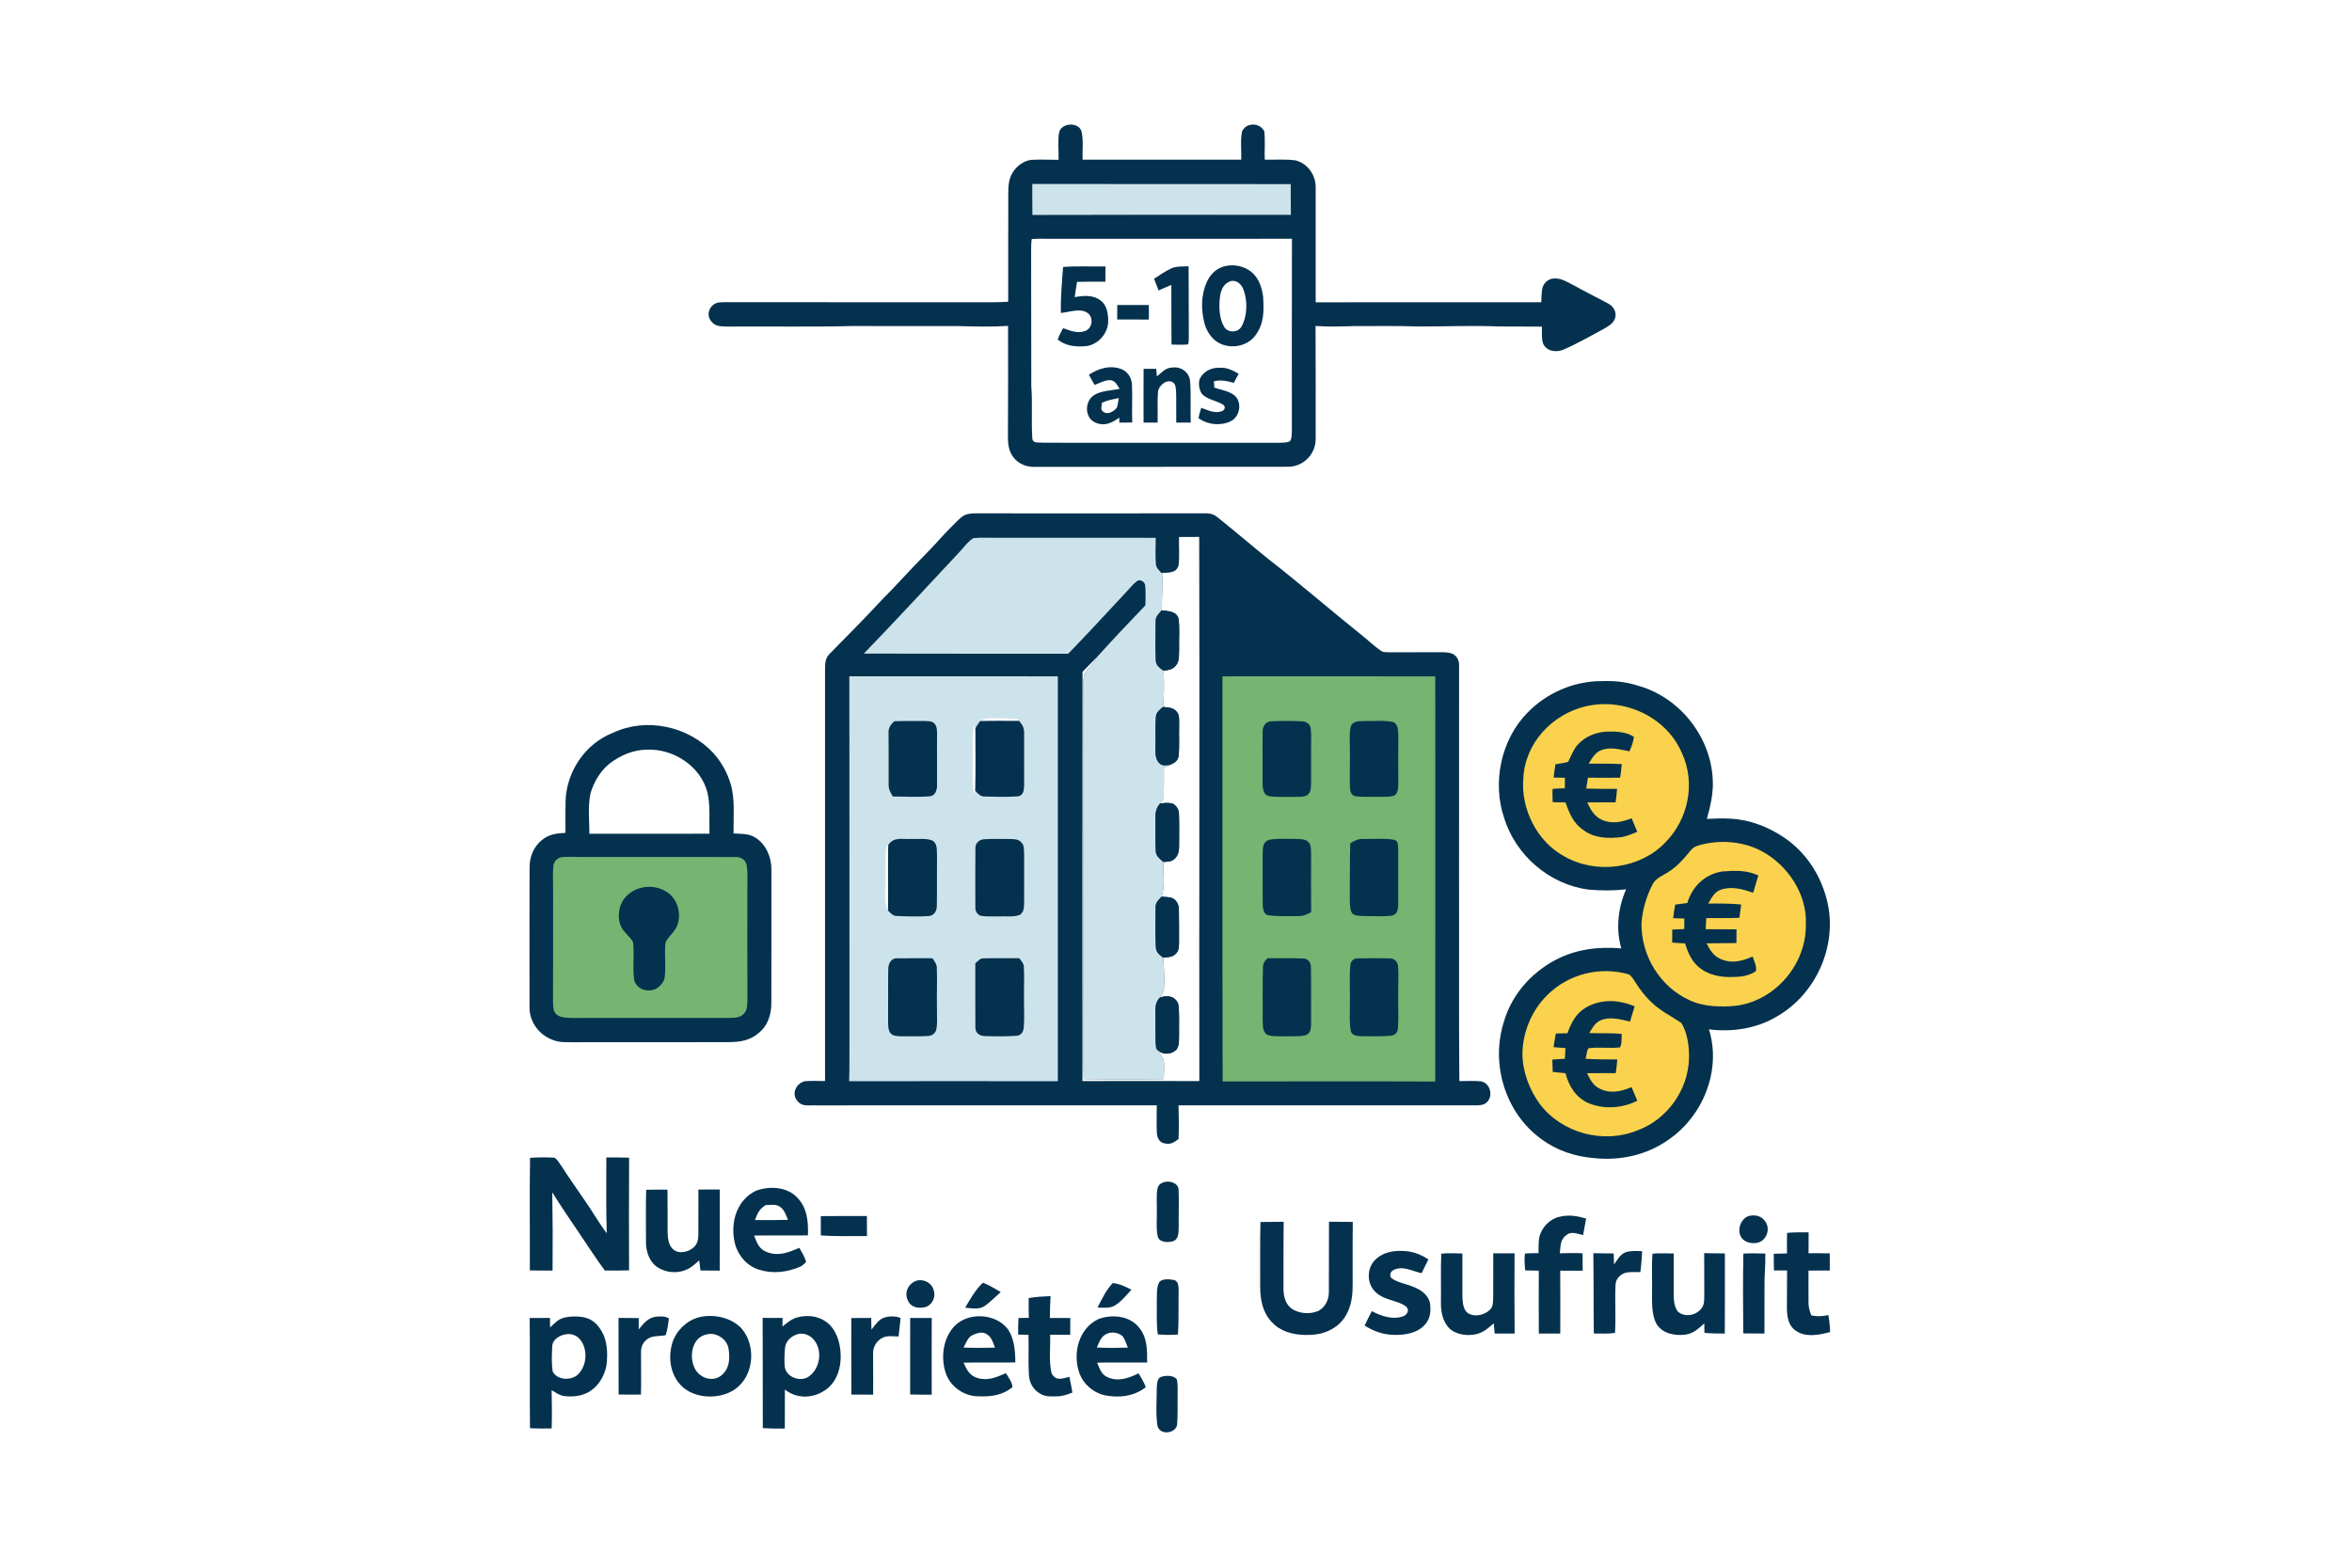 <?xml version="1.0" encoding="UTF-8" standalone="no"?>
<!DOCTYPE svg PUBLIC "-//W3C//DTD SVG 1.1//EN" "http://www.w3.org/Graphics/SVG/1.1/DTD/svg11.dtd">
<svg xmlns="http://www.w3.org/2000/svg" version="1.1" viewBox="0 0 1254 836" width="1254.0pt" height="836.0pt">
<path d="M 0.00 0.00 L 1254.00 0.00 L 1254.00 836.00 L 0.00 836.00 L 0.00 0.00 Z" fill="#ffffff" />
<path d="M 576.65 70.15 C 577.75 74.95 576.99 80.24 577.19 85.15 C 605.38 85.15 633.58 85.14 661.78 85.15 C 661.98 80.25 661.22 74.96 662.20 70.17 C 664.32 65.13 671.79 65.24 674.10 70.10 C 674.62 75.04 674.13 80.15 674.32 85.14 C 679.79 85.27 685.43 84.76 690.84 85.55 C 697.25 87.23 701.56 93.39 701.47 99.95 C 701.47 120.35 701.44 140.80 701.47 161.21 C 741.56 161.12 781.66 161.21 821.75 161.17 C 821.85 158.83 821.88 156.40 822.27 154.09 C 822.77 150.91 825.75 148.36 828.99 148.50 C 832.16 148.31 835.52 150.32 838.27 151.73 C 844.53 155.24 850.98 158.38 857.29 161.79 C 860.32 163.35 862.21 166.55 861.02 169.94 C 859.95 172.77 857.09 174.20 854.63 175.63 C 847.67 179.36 840.74 183.37 833.49 186.48 C 829.67 188.08 824.58 187.37 822.73 183.25 C 821.76 180.48 822.22 177.10 822.09 174.18 C 814.39 174.06 806.69 174.20 798.99 174.09 C 784.97 173.51 770.98 174.12 756.99 174.11 C 745.33 173.71 733.67 173.92 722.00 173.89 C 715.12 174.11 708.28 174.32 701.40 173.83 C 701.50 193.88 701.48 213.96 701.46 234.01 C 701.60 242.02 695.04 248.73 687.05 248.91 C 642.17 249.01 596.89 248.89 551.99 248.97 C 547.42 249.16 543.00 247.46 540.22 243.74 C 537.83 240.55 537.39 236.89 537.40 233.00 C 537.52 213.27 537.49 193.53 537.47 173.80 C 528.60 174.36 519.86 174.15 511.00 173.88 C 492.00 173.85 473.00 173.91 454.00 173.87 C 432.01 174.42 409.99 173.97 388.00 174.15 C 384.45 174.01 381.17 174.31 378.96 171.01 C 376.17 167.29 378.79 162.03 383.12 161.31 C 386.39 160.97 389.72 161.21 393.00 161.16 C 438.66 161.18 484.34 161.16 530.00 161.17 C 532.52 161.17 535.03 161.08 537.54 160.91 C 537.57 141.61 537.53 122.30 537.57 103.00 C 537.60 99.07 537.82 95.40 539.94 91.97 C 542.21 88.28 546.52 85.18 550.97 85.18 C 555.44 85.02 559.93 85.19 564.40 85.22 C 564.52 80.45 563.89 75.44 564.67 70.73 C 565.75 65.40 575.10 64.82 576.65 70.15 Z" fill="#04314e" />
<path d="M 550.39 98.11 C 596.32 98.21 642.25 98.08 688.19 98.17 C 688.16 103.64 688.15 109.11 688.28 114.58 C 642.33 114.54 596.38 114.47 550.43 114.63 C 550.41 109.12 550.32 103.62 550.39 98.11 Z" fill="#cde3eb" />
<path d="M 550.09 127.48 C 553.37 127.19 556.71 127.36 560.00 127.34 C 602.94 127.34 645.88 127.36 688.82 127.32 C 688.73 161.55 688.78 195.80 688.78 230.03 C 688.64 231.62 688.85 234.33 687.52 235.46 C 685.83 236.11 683.79 236.07 682.00 236.13 C 640.01 236.12 597.98 236.16 555.99 236.10 C 553.90 235.73 550.69 236.75 550.40 233.81 C 549.76 224.58 550.58 215.26 549.85 206.00 C 549.72 182.01 549.88 158.00 549.76 134.00 C 549.78 131.84 549.76 129.62 550.09 127.48 Z" fill="#ffffff" />
<path d="M 566.80 142.36 C 574.29 141.77 581.90 142.24 589.42 142.08 C 589.42 144.80 589.38 147.51 589.34 150.22 C 584.30 150.24 579.27 150.16 574.24 150.31 C 573.76 153.01 573.37 155.73 573.00 158.45 C 577.86 157.59 582.53 157.15 586.77 160.18 C 590.13 162.68 590.81 167.09 590.85 171.00 C 590.97 177.94 585.01 184.46 578.02 184.66 C 572.94 184.98 568.02 184.35 563.93 181.09 C 564.66 178.92 565.73 177.02 566.79 175.00 C 570.59 176.26 574.51 178.08 578.52 176.49 C 582.65 175.10 583.19 168.86 579.51 166.65 C 575.60 164.25 569.91 166.52 565.62 166.88 C 565.44 158.67 566.18 150.53 566.80 142.36 Z" fill="#04314e" />
<path d="M 633.71 142.01 C 633.83 154.34 633.75 166.67 633.82 179.00 C 633.70 180.45 634.02 182.42 633.32 183.70 C 630.45 183.93 627.47 183.82 624.60 183.75 C 624.52 173.13 624.55 162.51 624.53 151.89 C 622.26 152.89 619.98 153.90 617.70 154.89 C 616.93 152.80 616.15 150.72 615.29 148.67 C 618.20 146.77 621.11 144.74 624.25 143.24 C 627.04 141.87 630.65 142.11 633.71 142.01 Z" fill="#04314e" />
<path d="M 651.41 142.46 C 657.45 140.22 664.96 141.92 669.10 146.94 C 671.72 150.06 672.93 154.19 673.44 158.16 C 673.93 165.41 674.01 172.39 669.57 178.53 C 664.81 185.49 654.00 186.71 647.62 181.35 C 644.99 179.11 643.17 175.83 642.21 172.55 C 640.32 165.25 640.28 157.41 643.41 150.43 C 645.03 146.84 647.68 143.89 651.41 142.46 Z" fill="#04314e" />
<path d="M 656.57 149.78 C 659.55 149.50 661.76 151.49 662.85 154.12 C 665.24 160.18 665.13 168.22 661.99 174.01 C 660.16 177.54 654.65 177.66 652.66 174.26 C 649.94 169.76 649.84 163.47 650.42 158.40 C 650.90 154.50 652.50 150.91 656.57 149.78 Z" fill="#ffffff" />
<path d="M 595.69 162.65 C 601.29 162.61 606.90 162.61 612.51 162.66 C 612.58 165.24 612.58 167.81 612.52 170.40 C 606.89 170.34 601.27 170.44 595.65 170.38 C 595.66 167.80 595.67 165.22 595.69 162.65 Z" fill="#04314e" />
<path d="M 597.51 196.69 C 601.14 197.94 603.35 201.36 603.53 205.13 C 603.84 211.85 603.40 218.59 603.67 225.31 C 601.37 225.34 599.07 225.36 596.76 225.37 L 596.81 222.73 C 592.91 225.34 589.27 227.43 584.46 225.53 C 578.34 223.31 578.03 214.54 582.97 210.93 C 586.82 208.30 592.46 208.28 596.95 207.38 C 595.60 205.45 594.97 203.41 592.47 202.79 C 589.58 202.33 586.27 204.31 583.60 205.27 C 582.53 203.48 581.54 201.65 580.56 199.81 C 585.71 196.53 591.48 194.63 597.51 196.69 Z" fill="#04314e" />
<path d="M 624.99 195.98 C 629.60 195.39 633.88 198.30 634.49 202.99 C 635.10 210.40 634.61 217.91 634.85 225.35 C 632.28 225.36 629.71 225.37 627.14 225.37 C 627.04 219.91 627.22 214.44 627.06 208.98 C 626.86 207.07 627.02 204.92 625.17 203.79 C 621.87 202.01 617.67 205.74 617.39 208.98 C 616.99 214.41 617.34 219.90 617.20 225.35 C 614.70 225.37 612.21 225.38 609.71 225.37 C 609.72 215.81 609.63 206.25 609.72 196.69 C 611.96 196.69 614.21 196.69 616.45 196.70 C 616.57 198.05 616.69 199.40 616.81 200.75 C 619.48 198.57 621.27 196.19 624.99 195.98 Z" fill="#04314e" />
<path d="M 650.00 196.12 C 653.96 195.83 657.13 197.39 660.42 199.34 C 659.53 200.96 658.65 202.57 657.78 204.20 C 654.22 203.10 650.92 202.45 647.23 203.32 C 647.29 204.44 647.35 205.56 647.42 206.69 C 650.70 207.88 654.71 208.39 657.56 210.43 C 662.42 213.60 661.39 221.80 656.50 224.46 C 651.28 227.26 643.75 226.57 639.05 223.02 C 639.29 221.09 639.90 219.32 640.47 217.47 C 644.21 218.77 647.41 220.66 651.49 219.29 C 653.02 218.50 653.60 217.23 652.25 215.87 C 648.91 213.71 643.60 213.11 640.88 210.10 C 639.41 208.15 638.87 204.77 639.53 202.45 C 641.23 198.21 645.55 196.02 650.00 196.12 Z" fill="#04314e" />
<path d="M 596.51 212.30 C 596.18 214.00 596.04 215.81 595.44 217.43 C 594.07 219.24 590.51 221.45 588.39 219.66 C 586.37 218.72 587.46 216.46 587.55 214.75 C 590.41 213.46 593.43 212.87 596.51 212.30 Z" fill="#ffffff" />
<path d="M 524.00 273.75 C 563.66 273.77 603.37 273.81 643.02 273.73 C 645.52 273.74 647.18 274.30 649.12 275.84 C 658.20 283.06 667.01 290.66 676.03 297.96 C 693.44 311.49 710.05 325.98 727.28 339.73 C 730.17 342.13 733.00 344.79 736.10 346.91 C 737.57 348.05 739.23 347.73 740.99 347.85 C 749.99 347.83 759.00 347.81 768.00 347.80 C 770.08 347.84 772.48 347.83 774.44 348.61 C 776.84 349.88 778.02 352.28 777.93 354.95 C 777.89 392.96 777.94 430.98 777.91 469.00 C 778.02 504.83 777.77 540.69 778.07 576.51 C 781.90 576.55 785.79 576.26 789.59 576.64 C 794.50 577.51 796.34 584.46 792.75 587.78 C 791.10 589.38 789.17 589.40 787.01 589.45 C 734.13 589.40 681.23 589.45 628.35 589.44 C 628.53 595.42 628.59 601.39 628.38 607.37 C 626.10 609.11 624.18 610.48 621.11 609.76 C 618.08 609.37 616.94 606.76 616.78 604.02 C 616.58 599.17 616.74 594.30 616.74 589.45 C 556.16 589.46 495.58 589.40 435.00 589.47 C 431.23 589.26 427.65 590.43 425.05 586.96 C 421.76 583.11 424.69 577.56 429.13 576.57 C 432.69 576.27 436.31 576.49 439.88 576.49 C 439.84 503.34 439.88 430.16 439.88 357.00 C 439.87 353.74 440.00 350.89 442.49 348.51 C 451.70 339.05 461.09 329.76 470.03 320.03 C 477.92 312.22 485.15 303.83 493.02 296.01 C 498.07 291.05 502.55 285.57 507.60 280.60 C 509.73 278.54 511.87 275.95 514.53 274.59 C 517.38 273.48 520.97 273.81 524.00 273.75 Z" fill="#04314e" />
<path d="M 518.92 286.99 C 522.57 286.55 526.33 286.82 530.00 286.78 C 558.73 286.76 587.47 286.84 616.20 286.80 C 616.21 291.52 615.86 296.32 616.30 301.02 C 616.41 302.76 618.16 304.24 619.17 305.54 C 619.44 305.86 619.72 306.17 619.99 306.48 C 619.54 312.81 619.65 319.14 619.37 325.48 C 618.03 327.23 616.17 328.59 616.20 330.97 C 616.08 337.96 616.00 345.05 616.24 352.02 C 616.28 354.87 618.27 356.15 620.36 357.63 C 620.68 364.10 620.72 370.56 620.07 377.01 C 618.42 378.41 616.54 379.77 616.31 382.09 C 615.87 387.36 616.26 392.71 616.09 398.00 C 616.18 401.06 615.68 404.57 618.08 406.93 C 619.74 408.65 621.71 408.01 623.83 407.88 C 622.74 408.39 621.63 408.87 620.53 409.36 C 620.55 414.90 620.53 420.43 620.44 425.97 C 619.81 426.80 619.17 427.63 618.54 428.46 C 615.33 431.96 616.19 435.64 616.09 440.00 C 616.20 444.67 615.93 449.37 616.25 454.02 C 616.27 456.46 618.57 458.14 620.24 459.62 C 620.06 465.61 621.27 472.53 619.31 478.21 C 617.66 480.03 616.02 481.25 616.15 483.96 C 616.08 490.95 615.98 498.04 616.27 505.03 C 616.32 507.78 618.14 509.18 620.19 510.66 C 620.52 516.08 620.97 521.60 620.57 527.03 C 620.50 529.03 619.45 530.48 618.36 532.05 C 615.22 535.34 616.25 538.86 616.08 543.00 C 616.23 548.32 615.82 553.75 616.45 559.04 C 617.79 561.00 619.16 562.95 620.33 565.01 C 620.99 568.38 620.54 572.06 620.43 575.47 C 606.26 575.68 591.95 575.71 577.78 575.44 C 577.72 572.62 577.66 569.81 577.64 567.00 C 577.66 502.33 577.64 437.67 577.65 373.00 C 577.75 368.53 577.06 363.57 578.20 359.24 C 580.39 356.19 583.13 353.64 584.96 350.30 C 593.34 340.95 602.05 331.88 610.70 322.78 C 610.70 319.25 610.95 315.64 610.55 312.14 C 610.39 310.13 607.67 308.61 606.03 310.01 C 603.83 311.74 602.04 314.08 600.11 316.11 C 589.92 326.94 579.94 337.98 569.53 348.60 C 533.22 348.55 496.89 348.68 460.57 348.54 C 477.61 330.93 494.24 312.88 510.98 294.99 C 513.53 292.37 515.83 288.95 518.92 286.99 Z" fill="#cde3eb" />
<path d="M 628.60 286.37 C 632.19 286.33 635.79 286.30 639.38 286.32 C 639.62 383.03 639.31 479.79 639.44 576.51 C 618.66 576.47 597.89 576.41 577.12 576.51 C 577.13 503.77 577.04 430.99 577.16 358.26 C 579.75 355.59 582.36 352.95 584.96 350.30 C 583.13 353.64 580.39 356.19 578.20 359.24 C 577.06 363.57 577.75 368.53 577.65 373.00 C 577.64 437.67 577.66 502.33 577.64 567.00 C 577.66 569.81 577.72 572.62 577.78 575.44 C 591.95 575.71 606.26 575.68 620.43 575.47 C 620.54 572.06 620.99 568.38 620.33 565.01 C 619.16 562.95 617.79 561.00 616.45 559.04 C 619.10 562.79 624.45 562.71 627.43 559.48 C 628.91 557.17 628.53 553.64 628.64 551.00 C 628.51 545.87 628.93 540.57 628.22 535.50 C 626.66 531.17 622.28 530.48 618.36 532.05 C 619.45 530.48 620.50 529.03 620.57 527.03 C 620.97 521.60 620.52 516.08 620.19 510.66 C 622.87 510.41 625.37 510.49 627.22 508.23 C 628.85 506.40 628.50 504.29 628.62 502.02 C 628.60 496.34 628.65 490.65 628.53 484.97 C 628.59 482.32 627.12 479.60 624.50 478.75 C 622.82 478.34 621.03 478.30 619.31 478.21 C 621.27 472.53 620.06 465.61 620.24 459.62 C 622.40 459.58 624.35 459.59 626.10 458.11 C 628.26 456.26 628.65 453.74 628.65 451.04 C 628.63 445.36 628.79 439.65 628.57 433.97 C 628.60 431.78 627.35 429.84 625.52 428.70 C 623.45 427.84 620.72 428.26 618.54 428.46 C 619.17 427.63 619.81 426.80 620.44 425.97 C 620.53 420.43 620.55 414.90 620.53 409.36 C 621.63 408.87 622.74 408.39 623.83 407.88 C 625.98 406.84 627.93 405.92 628.36 403.31 C 628.94 397.93 628.48 392.41 628.68 387.00 C 628.56 384.71 629.11 381.39 627.42 379.59 C 625.70 377.30 622.67 377.23 620.07 377.01 C 620.72 370.56 620.68 364.10 620.36 357.63 C 622.92 357.37 625.26 357.03 626.95 354.88 C 629.06 352.35 628.50 349.07 628.65 346.00 C 628.49 340.62 629.10 335.04 628.30 329.72 C 627.05 325.84 622.71 325.94 619.37 325.48 C 619.65 319.14 619.54 312.81 619.99 306.48 C 619.72 306.17 619.44 305.86 619.17 305.54 C 622.72 305.30 627.15 305.85 628.36 301.54 C 629.00 296.57 628.46 291.39 628.60 286.37 Z" fill="#ffffff" />
<path d="M 619.37 325.48 C 622.71 325.94 627.05 325.84 628.30 329.72 C 629.10 335.04 628.49 340.62 628.65 346.00 C 628.50 349.07 629.06 352.35 626.95 354.88 C 625.26 357.03 622.92 357.37 620.36 357.63 C 618.27 356.15 616.28 354.87 616.24 352.02 C 616.00 345.05 616.08 337.96 616.20 330.97 C 616.17 328.59 618.03 327.23 619.37 325.48 Z" fill="#04314e" />
<path d="M 452.84 360.65 C 489.89 360.70 526.95 360.65 564.00 360.67 C 564.00 432.64 564.00 504.61 564.00 576.58 C 526.92 576.55 489.83 576.52 452.74 576.58 C 452.98 568.39 452.85 560.19 452.90 552.00 C 452.85 488.22 452.94 424.43 452.84 360.65 Z" fill="#cde3eb" />
<path d="M 651.78 360.67 C 689.60 360.66 727.42 360.59 765.24 360.70 C 765.21 432.72 765.32 504.74 765.22 576.75 C 727.43 576.58 689.64 576.72 651.86 576.72 C 651.69 504.71 651.83 432.68 651.78 360.67 Z" fill="#74b571" />
<path d="M 854.00 363.21 C 860.64 362.97 866.87 363.58 873.20 365.62 C 896.16 371.92 913.24 394.18 913.24 418.02 C 913.20 424.43 911.80 430.57 910.03 436.69 C 914.35 436.46 918.67 436.32 923.00 436.60 C 933.25 437.19 942.86 440.98 951.32 446.70 C 963.24 454.78 971.31 467.50 974.39 481.49 C 979.52 504.63 968.22 529.91 947.79 541.81 C 936.91 548.47 923.68 550.54 911.14 548.92 C 917.98 570.85 907.92 595.46 889.14 608.08 C 877.75 616.02 863.74 619.04 850.01 617.59 C 839.77 616.78 829.89 613.53 821.64 607.32 C 802.49 593.41 794.66 567.32 801.80 544.91 C 805.88 530.70 816.12 518.98 829.06 512.06 C 840.01 506.17 852.15 504.71 864.41 505.74 C 861.44 495.48 862.64 483.95 867.00 474.26 C 860.32 475.00 853.65 475.01 846.96 474.39 C 826.06 471.68 808.06 456.10 801.89 436.03 C 795.58 417.19 800.28 394.50 814.25 380.21 C 824.53 369.51 839.13 363.17 854.00 363.21 Z" fill="#04314e" />
<path d="M 845.49 376.65 C 865.76 371.91 888.34 382.10 896.68 401.48 C 904.25 417.55 900.09 437.25 887.56 449.58 C 874.13 463.43 850.83 466.29 834.21 456.76 C 819.55 449.00 810.74 431.35 812.18 414.99 C 813.08 396.26 827.56 380.85 845.49 376.65 Z" fill="#fbd24d" />
<path d="M 620.07 377.01 C 622.67 377.23 625.70 377.30 627.42 379.59 C 629.11 381.39 628.56 384.71 628.68 387.00 C 628.48 392.41 628.94 397.93 628.36 403.31 C 627.93 405.92 625.98 406.84 623.83 407.88 C 621.71 408.01 619.74 408.65 618.08 406.93 C 615.68 404.57 616.18 401.06 616.09 398.00 C 616.26 392.71 615.87 387.36 616.31 382.09 C 616.54 379.77 618.42 378.41 620.07 377.01 Z" fill="#04314e" />
<path d="M 527.99 383.05 C 532.77 382.95 537.59 383.01 542.35 383.47 L 543.32 384.44 C 536.46 384.46 529.58 384.30 522.72 384.52 C 524.41 383.65 526.06 383.03 527.99 383.05 Z" fill="#ffffff" />
<path d="M 522.72 384.52 C 529.58 384.30 536.46 384.46 543.32 384.44 C 545.09 386.43 546.13 388.21 546.02 390.97 C 546.02 400.31 546.03 409.69 546.03 419.03 C 545.97 421.36 545.64 424.16 542.87 424.65 C 536.96 425.13 530.89 424.90 524.97 424.76 C 522.54 424.78 521.41 423.12 519.83 421.59 C 520.12 410.58 519.97 399.55 519.92 388.54 C 520.71 387.19 521.54 385.88 522.48 384.63 L 522.72 384.52 Z" fill="#04314e" />
<path d="M 476.78 384.59 C 482.19 384.44 487.60 384.49 493.01 384.49 C 494.78 384.64 496.95 384.36 498.21 385.87 C 499.76 387.36 499.54 390.01 499.62 391.98 C 499.49 401.00 499.69 410.01 499.59 419.03 C 499.57 421.47 498.60 424.20 495.90 424.64 C 489.32 425.18 482.62 424.80 476.03 424.73 C 474.67 422.57 473.63 420.67 473.79 418.01 C 473.80 409.00 473.82 399.99 473.75 390.98 C 473.56 388.06 474.87 386.52 476.78 384.59 Z" fill="#04314e" />
<path d="M 677.95 384.64 C 683.13 384.38 688.86 384.38 694.04 384.65 C 696.23 384.74 698.25 385.83 698.77 388.07 C 699.27 391.65 698.96 395.38 699.01 399.00 C 698.97 405.34 699.04 411.68 699.01 418.01 C 698.91 420.33 699.01 422.46 696.99 424.02 C 695.06 425.17 692.18 424.86 690.00 424.97 C 685.49 424.84 680.80 425.26 676.35 424.53 C 673.09 423.56 673.28 419.73 673.15 417.01 C 673.26 407.99 673.02 398.96 673.22 389.95 C 673.21 387.09 674.91 384.67 677.95 384.64 Z" fill="#04314e" />
<path d="M 728.00 384.48 C 732.88 384.64 738.13 383.98 742.89 385.07 C 745.85 386.56 745.37 390.23 745.53 393.00 C 745.41 401.34 745.53 409.68 745.52 418.02 C 745.39 420.41 745.48 423.72 742.61 424.50 C 739.17 425.16 735.49 424.83 732.00 424.91 C 728.79 424.84 725.44 425.11 722.28 424.55 C 720.27 423.84 719.85 421.96 719.75 420.04 C 719.46 413.71 719.84 407.34 719.72 401.00 C 719.84 396.51 719.18 391.64 720.20 387.26 C 721.75 384.05 725.02 384.71 728.00 384.48 Z" fill="#04314e" />
<path d="M 380.37 401.61 C 384.60 406.36 387.83 412.10 389.60 418.22 C 392.01 426.54 390.97 435.64 391.09 444.45 C 394.92 444.72 399.06 444.42 402.46 446.52 C 408.40 449.99 411.43 457.30 411.29 463.99 C 411.27 487.66 411.33 511.34 411.25 535.01 C 411.22 541.28 409.27 547.25 404.14 551.16 C 399.62 554.96 394.20 555.73 388.47 555.74 C 360.65 555.82 332.82 555.76 305.00 555.79 C 301.43 555.77 298.11 555.93 294.73 554.56 C 287.41 551.91 282.18 544.90 282.33 537.01 C 282.31 512.34 282.27 487.66 282.35 463.00 C 282.24 457.18 284.38 451.62 288.97 447.94 C 292.63 444.87 296.90 444.36 301.50 444.14 C 301.48 438.42 301.40 432.70 301.54 426.98 C 302.14 411.29 312.08 396.50 326.83 390.77 C 344.67 382.36 367.07 387.25 380.37 401.61 Z" fill="#04314e" />
<path d="M 519.27 386.60 L 519.92 388.54 C 519.97 399.55 520.12 410.58 519.83 421.59 L 519.20 423.35 C 518.15 416.14 518.73 409.25 518.62 402.00 C 518.56 396.85 518.57 391.72 519.27 386.60 Z" fill="#ffffff" />
<path d="M 856.99 390.15 C 861.56 390.00 867.25 390.26 871.14 392.93 C 870.78 395.57 869.89 398.25 868.75 400.65 C 863.89 399.78 858.92 398.13 853.98 399.94 C 850.50 401.13 848.83 404.31 847.02 407.24 C 852.92 407.30 858.79 407.12 864.69 407.48 C 864.45 409.90 864.17 412.31 863.80 414.71 C 858.08 414.81 852.36 414.77 846.63 414.71 C 846.32 416.64 846.02 418.58 845.72 420.52 C 851.20 420.68 856.68 420.71 862.17 420.69 C 862.02 423.10 861.65 425.48 861.36 427.88 C 856.32 427.90 851.28 427.84 846.25 427.91 C 848.03 431.74 849.90 435.18 853.88 437.10 C 859.28 439.59 864.64 438.43 869.93 436.36 C 870.93 438.76 871.95 441.16 872.93 443.56 C 870.34 444.63 867.57 445.89 864.81 446.38 C 857.52 447.22 850.48 447.16 844.29 442.73 C 838.93 439.12 836.70 433.79 834.69 427.91 C 832.41 427.86 830.12 427.82 827.84 427.76 C 827.76 425.43 827.60 423.03 827.84 420.70 C 829.98 420.44 832.16 420.48 834.31 420.39 C 834.33 418.52 834.35 416.65 834.37 414.77 C 832.36 414.74 830.35 414.71 828.34 414.66 C 828.61 412.28 828.90 409.91 829.33 407.56 C 831.56 407.18 833.88 406.93 836.05 406.30 C 837.73 403.12 838.72 399.89 841.17 397.12 C 845.20 392.68 851.03 390.34 856.99 390.15 Z" fill="#04314e" />
<path d="M 345.00 399.76 C 359.15 399.25 373.49 408.54 377.17 422.53 C 378.82 429.58 378.03 437.37 378.28 444.59 C 356.92 444.69 335.57 444.59 314.21 444.61 C 314.31 437.77 313.28 430.07 314.87 422.94 C 316.67 416.95 320.13 411.03 325.09 407.13 C 330.88 402.73 337.65 399.83 345.00 399.76 Z" fill="#ffffff" />
<path d="M 618.54 428.46 C 620.72 428.26 623.45 427.84 625.52 428.70 C 627.35 429.84 628.60 431.78 628.57 433.97 C 628.79 439.65 628.63 445.36 628.65 451.04 C 628.65 453.74 628.26 456.26 626.10 458.11 C 624.35 459.59 622.40 459.58 620.24 459.62 C 618.57 458.14 616.27 456.46 616.25 454.02 C 615.93 449.37 616.20 444.67 616.09 440.00 C 616.19 435.64 615.33 431.96 618.54 428.46 Z" fill="#04314e" />
<path d="M 486.00 447.38 C 489.48 447.56 493.58 446.91 496.87 448.13 C 499.90 449.61 499.41 453.17 499.57 456.00 C 499.48 465.01 499.65 474.03 499.49 483.04 C 499.49 485.81 498.06 488.34 495.06 488.52 C 489.46 488.85 483.54 488.73 477.93 488.45 C 475.92 488.37 474.72 486.78 473.39 485.48 C 473.57 473.86 473.21 462.23 473.56 450.62 C 476.71 445.97 481.20 447.71 486.00 447.38 Z" fill="#04314e" />
<path d="M 690.00 447.34 C 692.51 447.51 696.02 447.10 697.80 449.25 C 699.13 450.75 698.92 453.12 699.03 454.99 C 699.02 465.48 698.94 475.98 699.05 486.46 C 696.79 487.71 694.67 488.61 692.01 488.52 C 686.72 488.51 681.27 488.83 676.04 488.03 C 673.58 487.63 673.29 484.00 673.23 482.03 C 673.16 473.02 673.23 464.00 673.20 454.98 C 673.31 451.97 673.30 448.82 676.78 447.81 C 681.07 447.02 685.64 447.40 690.00 447.34 Z" fill="#04314e" />
<path d="M 726.98 447.39 C 732.33 447.48 737.95 446.92 743.22 447.82 C 745.85 448.48 745.19 450.89 745.47 452.98 C 745.46 462.67 745.49 472.36 745.48 482.04 C 745.35 484.73 745.26 487.62 742.03 488.28 C 737.08 488.88 731.98 488.47 726.99 488.50 C 724.96 488.31 721.66 488.62 720.58 486.46 C 719.49 483.94 719.76 480.71 719.65 478.00 C 719.78 468.57 719.60 459.15 719.92 449.73 C 722.19 448.28 724.19 447.24 726.98 447.39 Z" fill="#04314e" />
<path d="M 524.94 447.52 C 529.28 447.25 533.66 447.43 538.00 447.40 C 540.13 447.52 542.51 447.26 544.17 448.85 C 546.39 450.63 545.87 453.47 546.04 456.00 C 545.99 464.34 546.01 472.67 546.03 481.01 C 545.90 483.64 546.18 486.15 543.77 487.85 C 540.54 489.15 536.44 488.53 533.00 488.68 C 529.68 488.62 526.22 488.92 522.94 488.36 C 521.19 487.93 519.90 485.82 520.03 484.06 C 520.00 473.37 519.94 462.66 520.06 451.97 C 520.18 449.28 522.37 447.62 524.94 447.52 Z" fill="#04314e" />
<path d="M 939.14 453.82 C 953.12 461.23 963.59 476.87 962.81 493.00 C 963.16 513.94 946.83 533.35 926.01 536.29 C 917.78 537.16 908.28 536.95 900.68 533.33 C 884.85 526.08 874.81 509.29 875.19 491.99 C 875.74 485.08 877.80 478.11 880.93 471.93 C 882.76 467.95 887.05 466.90 890.41 464.39 C 894.84 461.45 898.10 457.50 901.46 453.47 C 903.19 451.22 905.58 450.79 908.18 450.17 C 918.40 447.81 929.82 448.89 939.14 453.82 Z" fill="#fbd24d" />
<path d="M 472.55 451.92 L 473.56 450.62 C 473.21 462.23 473.57 473.86 473.39 485.48 C 471.35 481.69 472.05 477.16 472.04 473.00 C 472.34 466.03 471.60 458.81 472.55 451.92 Z" fill="#ffffff" />
<path d="M 299.94 457.06 C 303.28 456.80 306.66 456.99 310.00 456.99 C 337.25 457.03 364.84 456.97 392.04 457.01 C 394.78 456.91 397.30 458.27 398.03 461.03 C 398.82 465.23 398.41 469.73 398.47 474.00 C 398.48 493.67 398.40 513.34 398.50 533.00 C 398.38 535.62 398.58 538.59 396.58 540.59 C 394.54 542.84 391.80 542.69 389.00 542.83 C 361.00 542.83 333.00 542.79 305.00 542.85 C 302.21 542.73 298.43 542.86 296.37 540.63 C 294.73 539.00 294.96 536.14 294.84 534.00 C 294.93 514.34 294.85 494.67 294.90 475.00 C 294.94 470.67 294.63 466.28 295.01 461.96 C 295.09 459.42 297.42 457.15 299.94 457.06 Z" fill="#74b571" />
<path d="M 917.99 464.76 C 924.74 464.18 931.19 463.92 937.48 466.85 C 936.57 469.93 935.64 473.00 934.71 476.07 C 929.07 474.15 923.28 472.44 917.39 474.48 C 913.92 475.68 912.53 478.94 910.74 481.84 C 916.60 481.79 922.45 481.77 928.29 482.33 C 928.09 484.72 927.72 487.09 927.36 489.45 C 921.48 489.69 915.60 489.51 909.72 489.61 C 909.61 491.58 909.51 493.54 909.41 495.51 C 914.89 495.55 920.36 495.55 925.84 495.60 C 925.85 498.04 925.84 500.47 925.80 502.90 C 920.49 503.03 915.18 502.94 909.87 503.05 C 911.60 506.41 913.29 509.44 916.84 511.15 C 922.82 514.10 928.70 512.67 934.46 510.07 C 935.14 512.37 936.88 515.58 936.13 517.89 C 933.82 519.56 930.84 520.42 928.04 520.78 C 920.65 521.40 913.49 521.15 907.17 516.84 C 902.31 513.50 900.08 508.56 898.44 503.08 C 896.14 502.99 893.84 502.86 891.54 502.65 C 891.53 500.34 891.54 498.02 891.58 495.71 C 893.71 495.62 895.85 495.53 897.98 495.44 C 897.99 493.57 898.00 491.69 898.02 489.82 C 896.04 489.77 894.06 489.72 892.08 489.65 C 892.35 487.22 892.69 484.80 893.14 482.39 C 895.30 482.08 897.47 481.80 899.64 481.53 C 902.16 472.79 908.94 466.29 917.99 464.76 Z" fill="#04314e" />
<path d="M 356.57 476.42 C 361.66 480.36 363.36 488.01 360.94 493.86 C 359.60 497.17 356.31 499.36 354.87 502.49 C 354.02 508.58 355.25 514.93 354.39 521.05 C 354.06 523.67 352.20 525.73 350.06 527.10 C 345.79 529.51 339.72 527.81 338.21 522.91 C 337.02 516.14 338.43 508.98 337.48 502.23 C 335.54 499.02 332.16 497.01 330.73 493.20 C 328.99 488.01 330.03 481.90 333.92 477.93 C 339.76 471.85 349.99 471.23 356.57 476.42 Z" fill="#04314e" />
<path d="M 619.31 478.21 C 621.03 478.30 622.82 478.34 624.50 478.75 C 627.12 479.60 628.59 482.32 628.53 484.97 C 628.65 490.65 628.60 496.34 628.62 502.02 C 628.50 504.29 628.85 506.40 627.22 508.23 C 625.37 510.49 622.87 510.41 620.19 510.66 C 618.14 509.18 616.32 507.78 616.27 505.03 C 615.98 498.04 616.08 490.95 616.15 483.96 C 616.02 481.25 617.66 480.03 619.31 478.21 Z" fill="#04314e" />
<path d="M 477.94 511.05 C 484.33 510.92 490.74 511.04 497.14 511.00 C 498.12 512.57 499.45 514.01 499.48 515.95 C 499.75 523.29 499.39 530.65 499.55 538.00 C 499.49 541.62 499.93 545.47 499.20 549.03 C 498.64 551.03 497.16 552.24 495.08 552.43 C 490.41 552.79 485.68 552.54 481.00 552.62 C 478.67 552.50 475.93 552.74 474.46 550.55 C 473.36 548.73 473.58 546.07 473.50 544.00 C 473.61 534.99 473.43 525.97 473.58 516.97 C 473.53 514.31 474.87 511.06 477.94 511.05 Z" fill="#04314e" />
<path d="M 523.95 511.07 C 530.45 510.91 536.97 511.04 543.47 511.00 C 544.66 512.59 545.93 513.81 545.90 515.95 C 546.18 521.62 545.87 527.32 545.97 533.00 C 545.91 537.99 546.26 543.03 545.83 548.00 C 545.60 550.22 544.47 552.10 542.07 552.35 C 536.44 552.77 530.59 552.68 524.95 552.51 C 522.28 552.40 520.06 550.91 520.04 548.06 C 519.94 536.62 520.03 525.16 520.00 513.71 C 521.15 512.86 522.45 511.09 523.95 511.07 Z" fill="#04314e" />
<path d="M 675.69 511.01 C 682.13 511.06 688.61 510.83 695.03 511.15 C 697.68 511.33 698.95 513.46 698.94 515.94 C 699.12 525.62 698.92 535.32 699.03 545.00 C 698.89 547.85 699.32 550.83 696.10 552.06 C 692.23 552.95 687.96 552.49 684.00 552.63 C 681.27 552.53 677.90 552.88 675.39 551.68 C 673.08 550.04 673.35 546.50 673.22 544.00 C 673.31 534.66 673.07 525.29 673.36 515.95 C 673.33 513.78 674.28 512.53 675.69 511.01 Z" fill="#04314e" />
<path d="M 723.95 511.06 C 729.63 510.96 735.38 510.94 741.05 511.07 C 743.35 511.02 745.18 512.91 745.37 515.14 C 745.77 519.06 745.46 523.07 745.48 527.00 C 745.27 534.17 745.85 541.42 745.29 548.56 C 745.01 550.88 743.82 551.96 741.55 552.31 C 736.40 552.83 731.13 552.57 725.95 552.57 C 723.81 552.47 720.96 552.38 720.20 549.91 C 719.29 545.08 719.81 539.91 719.71 535.00 C 719.87 528.34 719.35 521.60 719.91 514.97 C 720.09 512.68 721.55 510.96 723.95 511.06 Z" fill="#04314e" />
<path d="M 868.55 519.65 C 870.04 520.64 871.03 522.52 872.04 523.97 C 874.30 527.62 876.91 531.01 879.99 534.01 C 884.87 538.92 890.90 541.74 896.50 545.59 C 899.66 550.80 900.62 557.97 900.53 564.00 C 900.25 581.10 888.90 597.08 872.80 602.89 C 854.91 610.13 832.81 604.31 821.10 588.90 C 815.43 581.20 811.80 571.61 811.69 562.00 C 811.81 550.51 816.64 538.91 824.79 530.80 C 836.02 519.43 853.25 515.09 868.55 519.65 Z" fill="#fbd24d" />
<path d="M 628.22 535.50 C 628.93 540.57 628.51 545.87 628.64 551.00 C 628.53 553.64 628.91 557.17 627.43 559.48 C 624.45 562.71 619.10 562.79 616.45 559.04 C 615.82 553.75 616.23 548.32 616.08 543.00 C 616.25 538.86 615.22 535.34 618.36 532.05 C 622.28 530.48 626.66 531.17 628.22 535.50 Z" fill="#04314e" />
<path d="M 871.54 536.64 C 870.73 539.36 869.90 542.07 869.07 544.78 C 864.02 543.62 858.19 541.91 853.21 544.19 C 850.27 545.53 848.95 548.30 847.32 550.90 C 853.13 551.15 858.87 550.75 864.66 551.40 C 864.45 553.65 864.83 556.52 863.75 558.54 C 858.24 559.18 852.54 558.26 847.04 558.98 C 845.84 560.19 845.92 563.02 845.39 564.62 C 851.02 564.96 856.65 565.01 862.28 564.97 C 862.08 567.41 861.82 569.85 861.47 572.28 C 856.36 572.29 851.24 572.22 846.13 572.32 C 847.84 575.58 849.12 578.62 852.60 580.39 C 858.22 583.42 864.31 582.15 869.87 579.72 C 870.90 582.14 871.95 584.55 872.97 586.97 C 865.11 591.01 854.94 591.73 846.80 588.20 C 840.08 585.19 836.48 579.18 834.64 572.30 C 832.37 572.11 830.11 571.87 827.85 571.62 C 827.77 569.43 827.70 567.24 827.65 565.05 C 829.88 564.90 832.11 564.75 834.34 564.59 C 834.44 562.69 834.53 560.80 834.64 558.91 C 832.53 558.75 830.42 558.60 828.31 558.43 C 828.64 555.98 829.05 553.57 829.52 551.15 C 831.59 551.08 833.65 551.03 835.72 550.98 C 837.67 545.44 840.22 540.47 845.44 537.36 C 853.55 532.56 863.06 533.07 871.54 536.64 Z" fill="#04314e" />
<path d="M 282.61 617.44 C 286.78 617.14 291.61 617.09 295.78 617.39 C 297.24 618.47 298.24 620.28 299.28 621.75 C 303.58 628.43 308.20 634.87 312.64 641.44 C 316.35 646.78 319.54 652.50 323.49 657.64 C 323.07 644.17 323.29 630.71 323.27 617.22 C 327.32 617.22 331.42 617.22 335.42 617.36 C 335.28 637.38 335.35 657.42 335.39 677.44 C 331.09 677.57 326.79 677.59 322.48 677.51 C 317.83 671.35 313.80 664.89 309.44 658.52 C 304.32 651.03 299.28 643.54 294.45 635.85 C 294.69 649.75 294.74 663.66 294.61 677.56 C 290.57 677.58 286.53 677.54 282.49 677.50 C 282.59 657.53 282.26 637.38 282.61 617.44 Z" fill="#04314e" />
<path d="M 628.41 634.93 C 628.65 641.28 628.33 647.65 628.45 654.00 C 628.35 656.56 628.61 660.51 625.80 661.78 C 622.97 662.80 617.75 662.76 617.15 658.89 C 616.31 654.40 616.94 649.57 616.77 645.00 C 616.86 641.39 616.44 637.59 617.09 634.04 C 617.90 628.45 628.68 628.97 628.41 634.93 Z" fill="#04314e" />
<path d="M 355.88 634.42 C 356.01 641.95 355.89 649.48 355.94 657.01 C 356.02 660.12 356.35 663.97 358.83 666.18 C 362.00 669.01 367.19 667.69 370.01 665.03 C 372.02 663.10 372.31 660.66 372.34 658.01 C 372.39 650.13 372.30 642.24 372.37 634.36 C 376.16 634.30 379.96 634.32 383.75 634.34 C 383.83 648.76 383.77 663.18 383.72 677.59 C 380.30 677.57 376.88 677.54 373.46 677.51 C 373.23 675.72 373.00 673.93 372.78 672.13 C 371.07 673.63 369.35 675.26 367.36 676.38 C 361.78 679.59 354.15 678.90 349.21 674.78 C 345.78 671.61 344.30 666.60 344.41 662.02 C 344.42 652.84 344.28 643.64 344.51 634.46 C 348.30 634.34 352.09 634.39 355.88 634.42 Z" fill="#04314e" />
<path d="M 425.20 638.79 C 430.45 644.22 430.99 651.63 430.76 658.79 C 421.19 658.96 411.61 658.72 402.04 658.89 C 403.46 662.48 404.56 665.91 408.43 667.50 C 414.78 670.18 420.31 667.97 426.18 665.42 C 427.51 667.77 429.07 670.27 429.80 672.88 C 428.92 674.00 427.85 674.92 426.55 675.53 C 419.72 678.42 412.14 679.42 404.96 677.16 C 397.96 675.24 392.66 668.59 391.49 661.55 C 389.50 651.28 393.11 639.71 403.06 634.99 C 410.19 632.31 419.78 632.81 425.20 638.79 Z" fill="#04314e" />
<path d="M 415.62 643.40 C 418.15 644.83 419.04 648.00 420.12 650.51 C 414.26 650.70 408.39 650.65 402.53 650.61 C 403.69 647.14 404.98 644.60 408.23 642.65 C 410.55 642.53 413.61 642.03 415.62 643.40 Z" fill="#ffffff" />
<path d="M 831.51 648.86 C 836.35 647.63 840.98 648.44 845.66 649.82 C 845.12 652.75 844.56 655.68 844.06 658.62 C 841.20 658.14 838.03 656.41 835.41 658.43 C 831.77 660.85 832.04 664.43 831.65 668.34 C 835.69 668.23 839.72 668.15 843.76 668.35 C 843.82 671.44 843.84 674.53 843.83 677.62 C 839.84 677.63 835.85 677.63 831.86 677.61 C 831.93 688.79 831.91 699.97 831.88 711.14 C 828.07 711.15 824.26 711.14 820.44 711.12 C 820.37 699.95 820.42 688.78 820.43 677.61 C 818.01 677.58 815.60 677.53 813.19 677.47 C 812.92 674.49 812.63 671.47 813.04 668.48 C 815.43 668.24 817.89 668.29 820.30 668.27 C 820.35 665.37 820.19 662.33 820.75 659.48 C 822.19 654.34 826.22 650.04 831.51 648.86 Z" fill="#04314e" />
<path d="M 932.38 648.45 C 935.82 647.59 939.34 648.41 941.28 651.54 C 943.94 655.34 941.96 661.13 937.61 662.58 C 934.84 663.32 931.28 662.93 929.18 660.81 C 925.56 657.18 927.64 649.98 932.38 648.45 Z" fill="#04314e" />
<path d="M 437.62 648.53 C 445.81 648.47 454.00 648.44 462.20 648.48 C 462.22 652.04 462.25 655.60 462.23 659.16 C 454.04 659.14 445.80 659.37 437.64 658.83 C 437.63 655.40 437.61 651.97 437.62 648.53 Z" fill="#04314e" />
<path d="M 672.02 651.65 C 676.15 651.61 680.28 651.59 684.41 651.54 C 684.25 663.37 684.37 675.20 684.30 687.03 C 684.29 691.28 685.27 695.50 688.93 698.08 C 693.15 700.62 698.50 700.99 703.03 699.01 C 706.63 697.06 708.53 693.02 708.51 689.01 C 708.61 676.52 708.46 664.02 708.57 651.52 C 712.79 651.58 717.02 651.59 721.24 651.61 C 721.11 660.74 721.20 669.87 721.17 679.00 C 721.13 684.61 721.54 690.37 719.95 695.82 C 718.54 700.86 715.65 705.40 711.12 708.17 C 706.57 711.12 701.35 712.01 696.00 711.89 C 689.31 711.77 682.69 710.08 678.02 704.99 C 673.10 699.71 671.87 693.00 671.88 686.00 C 671.96 674.55 671.74 663.09 672.02 651.65 Z" fill="#04314e" />
<path d="M 964.30 657.18 C 964.26 660.89 964.25 664.61 964.25 668.32 C 968.02 668.29 971.79 668.30 975.57 668.38 C 975.59 671.43 975.62 674.48 975.57 677.52 C 971.79 677.57 968.01 677.59 964.23 677.56 C 964.28 683.39 964.13 689.21 964.24 695.04 C 964.23 697.31 964.98 699.33 965.69 701.44 C 968.93 702.16 971.60 701.97 974.80 701.28 C 975.37 704.27 975.64 707.28 975.75 710.32 C 970.03 711.94 962.61 713.34 957.42 709.60 C 953.51 706.95 952.84 702.39 952.72 698.00 C 952.72 691.17 952.77 684.33 952.80 677.49 C 950.47 677.51 948.15 677.51 945.82 677.48 C 945.73 674.51 945.67 671.55 945.72 668.58 C 948.07 668.50 950.41 668.45 952.76 668.42 C 952.74 664.78 952.67 661.11 952.80 657.47 C 956.59 657.05 960.48 657.21 964.30 657.18 Z" fill="#04314e" />
<path d="M 748.00 667.10 C 752.92 667.20 757.51 668.86 761.56 671.61 C 760.34 674.05 759.12 676.48 757.96 678.95 C 753.12 677.96 748.05 674.82 743.16 677.18 C 741.31 678.14 740.98 679.32 741.50 681.27 C 744.52 683.86 749.35 684.52 753.02 686.02 C 757.23 687.64 760.96 689.89 762.33 694.46 C 763.01 698.56 762.80 702.72 760.03 706.04 C 756.06 710.91 748.93 712.09 743.00 711.84 C 737.38 711.75 732.26 709.84 727.54 706.87 C 728.78 704.28 730.08 701.72 731.41 699.17 C 736.37 701.85 742.48 703.90 748.05 701.98 C 750.44 701.11 751.77 698.35 749.45 696.57 C 745.07 693.39 738.17 693.45 733.71 689.30 C 728.70 684.96 728.49 676.77 733.00 672.00 C 736.93 667.97 742.54 666.80 748.00 667.10 Z" fill="#04314e" />
<path d="M 866.59 667.85 C 869.36 666.86 872.61 667.13 875.52 667.22 C 875.34 670.96 875.12 674.69 874.56 678.39 C 872.37 678.37 870.12 678.27 867.94 678.49 C 864.56 678.90 861.53 681.49 861.34 685.02 C 860.93 693.59 861.58 702.24 861.06 710.80 C 857.38 711.36 853.49 711.12 849.77 711.11 C 849.58 696.84 849.71 682.57 849.51 668.30 C 853.12 668.31 856.72 668.35 860.33 668.43 C 860.45 670.40 860.53 672.36 860.56 674.33 C 862.25 671.91 863.72 669.06 866.59 667.85 Z" fill="#04314e" />
<path d="M 768.43 668.53 C 772.15 668.15 775.96 668.38 779.70 668.44 C 779.73 675.96 779.67 683.49 779.69 691.01 C 779.79 693.79 779.94 697.89 782.18 699.90 C 785.64 702.71 791.46 701.39 794.42 698.42 C 796.21 696.63 795.99 694.35 796.13 692.01 C 796.13 684.12 796.11 676.24 796.16 668.36 C 799.94 668.31 803.72 668.34 807.50 668.35 C 807.42 682.61 807.42 696.88 807.54 711.14 C 803.99 711.17 800.45 711.15 796.90 711.12 C 796.75 709.31 796.58 707.50 796.42 705.69 C 793.63 708.08 791.19 710.39 787.52 711.36 C 782.64 712.62 776.46 711.87 772.66 708.32 C 768.96 704.39 768.17 699.20 768.25 694.00 C 768.38 685.52 768.08 676.99 768.43 668.53 Z" fill="#04314e" />
<path d="M 881.05 668.52 C 884.80 668.21 888.60 668.40 892.36 668.45 C 892.35 675.64 892.33 682.83 892.35 690.01 C 892.36 693.08 892.59 696.88 894.54 699.40 C 898.37 702.79 904.59 701.43 907.40 697.44 C 908.73 695.43 908.59 693.32 908.66 691.02 C 908.63 683.43 908.58 675.84 908.61 668.26 C 912.29 668.36 915.97 668.38 919.64 668.41 C 919.66 682.66 919.68 696.90 919.60 711.14 C 915.97 711.17 912.35 711.10 908.74 710.77 C 908.72 709.09 908.69 707.41 908.67 705.73 C 905.64 708.43 903.04 711.01 898.83 711.68 C 893.13 712.47 886.20 711.26 883.10 705.84 C 880.37 700.74 880.86 693.63 880.82 688.00 C 880.97 681.52 880.51 674.97 881.05 668.52 Z" fill="#04314e" />
<path d="M 929.51 668.50 C 933.38 668.23 937.30 668.46 941.19 668.46 C 941.40 673.99 940.70 679.47 940.78 685.00 C 940.81 693.71 940.77 702.42 940.74 711.13 C 936.98 711.15 933.21 711.13 929.45 711.06 C 929.35 696.90 929.19 682.65 929.51 668.50 Z" fill="#04314e" />
<path d="M 488.65 682.95 C 492.52 681.87 496.86 684.13 497.85 688.10 C 498.98 691.54 497.23 695.48 493.90 696.89 C 490.36 697.94 485.94 697.53 484.18 693.79 C 481.88 689.41 484.12 684.56 488.65 682.95 Z" fill="#04314e" />
<path d="M 625.83 682.54 C 628.69 683.27 628.29 686.71 628.41 689.00 C 628.23 696.54 628.55 704.11 628.05 711.64 C 624.43 711.97 620.92 711.91 617.30 711.58 C 616.47 705.73 616.86 700.03 616.77 694.00 C 616.86 691.00 616.57 687.47 617.65 684.64 C 618.65 681.53 623.36 682.15 625.83 682.54 Z" fill="#04314e" />
<path d="M 524.05 684.04 C 527.50 685.29 530.39 687.22 533.56 689.01 C 530.81 691.43 528.21 694.09 525.26 696.27 C 522.37 698.51 517.99 697.69 514.61 697.33 C 517.32 692.72 520.11 687.70 524.05 684.04 Z" fill="#04314e" />
<path d="M 593.26 684.24 C 596.75 684.53 600.17 686.16 603.23 687.76 C 600.56 690.72 597.69 694.21 594.24 696.26 C 591.44 697.84 588.22 697.30 585.14 697.29 C 587.45 692.88 589.78 687.83 593.26 684.24 Z" fill="#04314e" />
<path d="M 560.12 691.17 C 559.88 695.06 559.77 698.95 559.76 702.85 C 563.38 702.86 567.01 702.84 570.63 702.84 C 570.62 705.82 570.61 708.81 570.60 711.79 C 567.04 711.77 563.47 711.75 559.91 711.76 C 560.11 718.44 559.11 725.84 560.66 732.33 C 562.90 736.67 566.41 735.11 570.18 734.24 C 570.73 737.02 571.29 739.80 571.76 742.60 C 569.22 743.58 566.80 744.56 564.03 744.60 C 560.88 744.63 557.50 745.03 554.72 743.28 C 550.87 741.22 548.81 737.39 548.57 733.11 C 548.13 726.03 548.60 718.91 548.34 711.82 C 546.51 711.78 544.67 711.74 542.84 711.68 C 542.81 708.73 542.85 705.78 543.03 702.84 C 544.87 702.82 546.70 702.79 548.53 702.77 C 548.44 699.25 548.40 695.74 548.47 692.22 C 552.33 691.50 556.21 691.39 560.12 691.17 Z" fill="#04314e" />
<path d="M 312.24 702.71 C 316.92 703.94 320.01 707.87 321.89 712.11 C 323.65 716.42 323.92 721.41 323.58 726.01 C 323.16 732.40 319.68 738.79 314.16 742.15 C 309.86 744.67 305.02 745.05 300.17 744.39 C 298.02 743.87 295.99 742.46 294.10 741.35 C 294.27 748.14 294.32 754.95 294.14 761.74 C 290.28 761.83 286.43 761.84 282.57 761.63 C 282.35 742.04 282.62 722.43 282.41 702.84 C 286.01 702.86 289.61 702.85 293.21 702.82 C 293.24 704.52 293.27 706.21 293.29 707.90 C 295.63 705.75 297.51 703.45 300.75 702.69 C 304.25 701.83 308.75 701.78 312.24 702.71 Z" fill="#04314e" />
<path d="M 349.10 702.25 C 351.50 701.94 354.48 701.71 356.62 703.05 C 356.33 706.02 355.81 709.15 354.95 712.00 C 351.55 712.71 348.04 712.05 345.14 714.10 C 342.83 715.73 341.77 718.17 341.76 720.97 C 341.71 728.53 341.95 736.09 341.73 743.66 C 337.76 743.75 333.80 743.73 329.83 743.65 C 329.76 730.03 329.83 716.42 329.78 702.80 C 333.38 702.80 336.97 702.84 340.56 702.89 C 340.56 704.91 340.54 706.92 340.53 708.94 C 343.05 705.98 345.04 703.09 349.10 702.25 Z" fill="#04314e" />
<path d="M 372.46 702.49 C 380.18 700.53 389.95 702.48 395.46 708.53 C 403.62 718.12 401.86 735.16 390.57 741.66 C 382.62 746.29 370.55 745.77 363.64 739.36 C 357.42 733.34 356.07 724.32 358.43 716.22 C 360.42 709.77 365.95 704.31 372.46 702.49 Z" fill="#04314e" />
<path d="M 442.43 706.57 C 447.04 711.34 448.46 718.60 448.20 725.02 C 447.79 731.86 445.05 738.42 438.91 741.97 C 432.53 745.89 424.38 745.74 418.47 740.99 C 418.42 747.92 418.46 754.85 418.44 761.78 C 414.52 761.87 410.61 761.83 406.69 761.59 C 406.64 741.99 406.70 722.38 406.62 702.77 C 410.16 702.85 413.70 702.84 417.24 702.81 C 417.22 704.35 417.20 705.89 417.17 707.43 C 419.49 705.56 421.80 703.51 424.70 702.63 C 430.87 700.81 437.81 701.87 442.43 706.57 Z" fill="#04314e" />
<path d="M 480.11 702.81 C 479.96 706.12 479.39 709.42 479.07 712.72 C 476.36 712.67 472.85 712.08 470.42 713.45 C 467.26 715.05 465.31 718.44 465.50 721.99 C 465.45 729.23 465.64 736.48 465.52 743.73 C 461.65 743.70 457.78 743.72 453.91 743.68 C 453.84 730.08 453.94 716.48 453.87 702.87 C 457.41 702.87 460.95 702.84 464.49 702.82 C 464.53 704.90 464.58 706.98 464.63 709.07 C 466.61 706.59 468.42 703.61 471.60 702.58 C 474.25 701.79 477.53 701.75 480.11 702.81 Z" fill="#04314e" />
<path d="M 537.70 709.31 C 540.82 714.27 541.33 720.83 541.34 726.54 C 532.15 726.71 522.94 726.43 513.74 726.67 C 515.35 730.33 516.96 733.62 521.09 734.82 C 526.69 736.54 531.28 734.43 536.32 732.27 C 537.63 734.48 539.69 737.06 539.81 739.71 C 534.76 743.96 528.41 744.91 521.99 744.61 C 514.29 744.74 506.99 739.77 504.34 732.53 C 501.65 724.79 502.52 715.20 507.66 708.62 C 514.61 699.30 531.11 699.82 537.70 709.31 Z" fill="#04314e" />
<path d="M 607.20 707.81 C 611.78 713.30 611.65 719.81 611.60 726.57 C 602.71 726.68 593.81 726.45 584.92 726.66 C 586.34 729.82 587.06 732.91 590.53 734.43 C 596.20 737.00 601.85 734.90 607.06 732.36 C 608.39 734.74 610.08 737.16 610.85 739.80 C 604.44 744.71 596.60 745.56 588.85 744.05 C 582.87 742.58 577.80 738.26 575.57 732.50 C 571.75 722.00 574.91 708.65 585.51 703.47 C 592.66 700.74 602.08 701.52 607.20 707.81 Z" fill="#04314e" />
<path d="M 485.28 702.82 C 489.11 702.87 492.94 702.84 496.77 702.82 C 496.68 716.46 496.75 730.10 496.75 743.73 C 492.92 743.75 489.09 743.73 485.26 743.63 C 485.20 730.02 485.32 716.42 485.28 702.82 Z" fill="#04314e" />
<path d="M 376.48 711.67 C 381.52 710.15 387.39 713.81 388.40 718.93 C 389.28 724.28 389.10 729.90 384.51 733.54 C 379.54 737.45 372.14 734.51 370.04 728.86 C 367.43 722.82 369.12 713.31 376.48 711.67 Z" fill="#ffffff" />
<path d="M 424.51 711.71 C 427.67 710.55 430.89 711.43 433.25 713.75 C 438.68 719.06 437.62 729.19 431.67 733.71 C 427.43 737.37 419.34 734.69 418.42 729.06 C 418.09 725.73 418.24 722.30 418.54 718.97 C 418.76 715.48 421.40 712.90 424.51 711.71 Z" fill="#ffffff" />
<path d="M 525.83 711.34 C 528.57 712.66 529.50 716.05 530.48 718.67 C 524.89 718.74 519.28 718.85 513.70 718.62 C 515.11 716.18 515.99 712.97 518.84 711.81 C 521.04 710.87 523.60 709.98 525.83 711.34 Z" fill="#ffffff" />
<path d="M 598.52 712.53 C 599.84 714.29 600.53 716.63 601.34 718.65 C 595.82 718.82 590.28 718.86 584.77 718.59 C 586.02 715.96 586.81 713.06 589.52 711.57 C 592.37 709.93 596.05 710.46 598.52 712.53 Z" fill="#ffffff" />
<path d="M 299.16 712.25 C 302.68 710.81 306.36 711.10 309.02 713.99 C 313.42 719.03 313.11 727.69 308.54 732.55 C 305.12 736.43 297.29 736.19 294.72 731.52 C 293.95 727.13 294.23 722.43 294.43 717.98 C 294.42 715.26 296.85 713.22 299.16 712.25 Z" fill="#ffffff" />
<path d="M 619.16 734.23 C 621.56 733.42 625.75 733.28 627.42 735.58 C 628.13 738.25 627.78 741.26 627.86 744.00 C 627.76 749.27 628.03 754.61 627.58 759.87 C 626.60 764.73 617.92 765.50 617.06 759.97 C 616.13 753.44 616.76 746.58 616.75 739.98 C 616.95 738.14 616.88 734.77 619.16 734.23 Z" fill="#04314e" />
</svg>